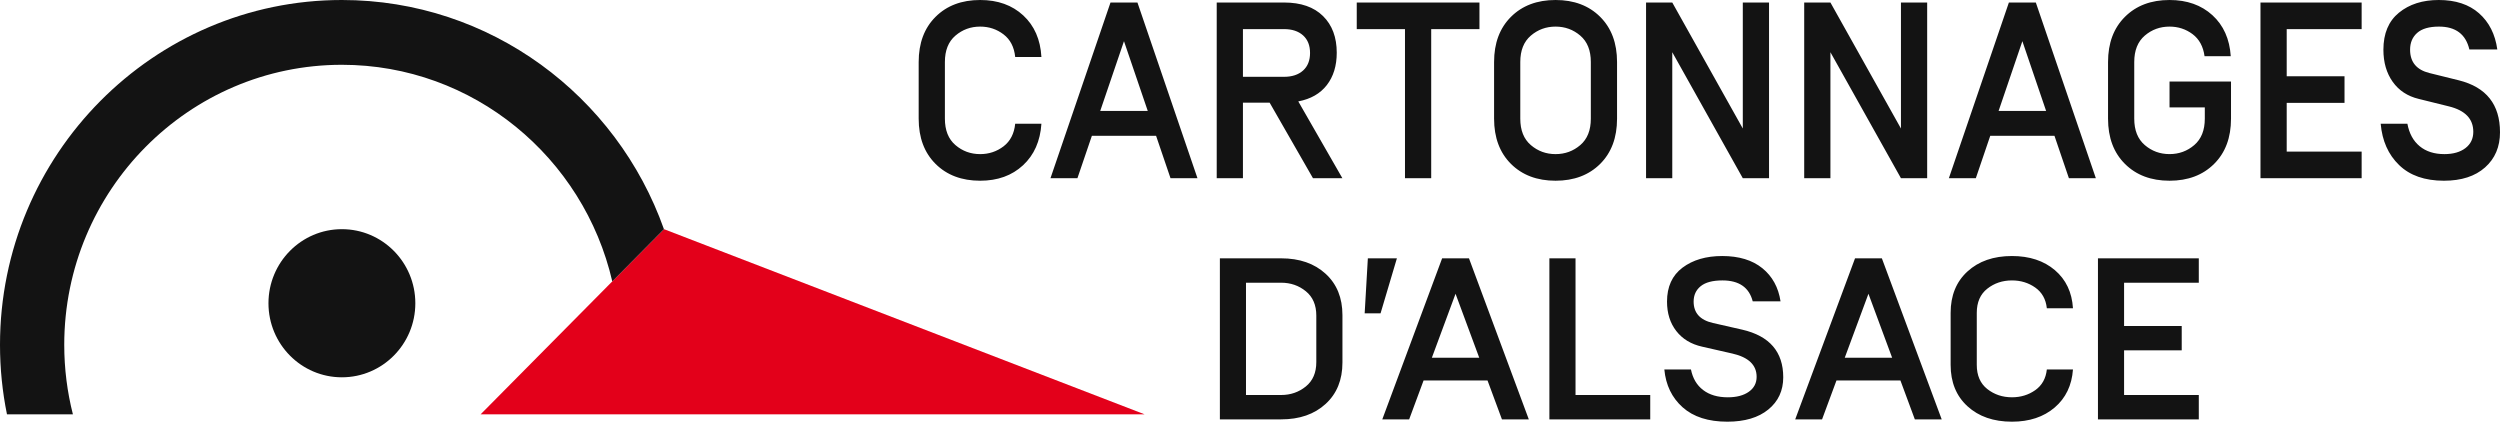 <svg width="166" height="28" viewBox="0 0 166 28" fill="none" xmlns="http://www.w3.org/2000/svg">
<path d="M146 18.772V17.153H139.304V27.846H146V26.228H141.039V23.263H144.866V21.645H141.039V18.772L146 18.772ZM135.14 25.907C134.692 26.223 134.176 26.38 133.593 26.38C132.966 26.38 132.42 26.197 131.955 25.831C131.49 25.464 131.258 24.929 131.258 24.227V20.773C131.258 20.072 131.49 19.536 131.955 19.17C132.42 18.803 132.966 18.62 133.593 18.62C134.176 18.62 134.692 18.777 135.14 19.093C135.588 19.409 135.846 19.867 135.91 20.468H137.645C137.579 19.409 137.18 18.566 136.446 17.939C135.71 17.313 134.759 17 133.592 17C132.37 17 131.388 17.342 130.641 18.024C129.895 18.706 129.522 19.623 129.522 20.773V24.227C129.522 25.378 129.895 26.294 130.641 26.976C131.387 27.658 132.37 28 133.592 28C134.748 28 135.694 27.687 136.429 27.06C137.163 26.434 137.569 25.591 137.645 24.532H135.91C135.846 25.133 135.588 25.591 135.14 25.907ZM124.065 19.506L125.637 23.752H122.492L124.065 19.506ZM128.929 27.846L124.956 17.153H123.174L119.202 27.846H120.985L121.941 25.265H126.189L127.145 27.846H128.929ZM117.418 27.19C118.078 26.65 118.407 25.937 118.407 25.051C118.407 23.361 117.498 22.307 115.683 21.889L113.738 21.446C112.885 21.252 112.457 20.779 112.457 20.025C112.457 19.597 112.614 19.256 112.928 19.001C113.241 18.748 113.722 18.62 114.37 18.62C115.473 18.62 116.142 19.084 116.381 20.01H118.228C118.088 19.084 117.685 18.35 117.021 17.81C116.356 17.271 115.467 17 114.354 17C113.284 17 112.406 17.258 111.719 17.772C111.034 18.286 110.69 19.038 110.69 20.025C110.69 20.8 110.895 21.452 111.306 21.981C111.718 22.51 112.289 22.857 113.024 23.019L115.035 23.477C116.105 23.723 116.64 24.237 116.64 25.021C116.64 25.438 116.467 25.77 116.121 26.014C115.775 26.258 115.31 26.381 114.727 26.381C114.056 26.381 113.511 26.221 113.089 25.899C112.667 25.579 112.398 25.123 112.279 24.532H110.512C110.609 25.571 111.015 26.409 111.727 27.045C112.441 27.682 113.43 28 114.695 28C115.851 28 116.759 27.73 117.418 27.19ZM109.576 27.846V26.228H104.615V17.153H102.879V27.846L109.576 27.846ZM96.648 19.506L98.221 23.752H95.076L96.648 19.506ZM101.513 27.846L97.54 17.153H95.757L91.784 27.846H93.568L94.525 25.265H98.772L99.729 27.846H101.513ZM92.754 17.153H90.825L90.614 20.804H91.669L92.754 17.153ZM82.734 18.772H85.069C85.696 18.772 86.242 18.961 86.706 19.338C87.171 19.715 87.403 20.254 87.403 20.957V24.043C87.403 24.746 87.171 25.286 86.706 25.662C86.242 26.039 85.696 26.228 85.069 26.228H82.734V18.772ZM88.019 26.823C88.765 26.141 89.138 25.225 89.138 24.073V20.926C89.138 19.775 88.765 18.859 88.019 18.177C87.273 17.495 86.29 17.153 85.069 17.153H81V27.846H85.069C86.29 27.846 87.273 27.506 88.019 26.823Z" fill="#131313"/>
<path d="M165.009 11.116C165.669 10.528 166 9.75 166 8.782C166 6.938 165.09 5.789 163.267 5.333L161.316 4.85C160.459 4.639 160.03 4.122 160.03 3.3C160.03 2.833 160.187 2.461 160.502 2.183C160.817 1.905 161.299 1.766 161.949 1.766C163.055 1.766 163.729 2.273 163.966 3.283H165.821C165.681 2.273 165.275 1.472 164.609 0.883C163.942 0.294 163.05 0 161.934 0C160.86 0 159.979 0.281 159.291 0.842C158.602 1.403 158.258 2.222 158.258 3.3C158.258 4.144 158.464 4.855 158.876 5.433C159.288 6.011 159.863 6.389 160.599 6.566L162.617 7.066C163.69 7.333 164.227 7.894 164.227 8.75C164.227 9.206 164.054 9.566 163.707 9.833C163.359 10.099 162.893 10.233 162.308 10.233C161.634 10.233 161.088 10.057 160.665 9.708C160.241 9.358 159.971 8.861 159.851 8.216H158.078C158.176 9.35 158.582 10.264 159.299 10.958C160.014 11.653 161.007 12 162.275 12C163.435 12 164.346 11.706 165.009 11.116ZM156.813 1.933V0.167H150.096V11.833H156.813V10.066H151.837V6.832H155.676V5.066H151.837V1.933L156.813 1.933ZM141.097 1.117C140.348 1.861 139.974 2.86 139.974 4.116V7.882C139.974 9.139 140.348 10.139 141.097 10.883C141.845 11.627 142.831 12 144.057 12C145.282 12 146.269 11.627 147.016 10.883C147.766 10.139 148.139 9.139 148.139 7.882V5.416H144.057V7.133H146.399V7.882C146.399 8.649 146.165 9.232 145.7 9.632C145.233 10.033 144.685 10.232 144.056 10.232C143.428 10.232 142.88 10.033 142.413 9.632C141.947 9.233 141.714 8.649 141.714 7.882V4.116C141.714 3.349 141.947 2.766 142.413 2.365C142.88 1.966 143.428 1.766 144.056 1.766C144.63 1.766 145.141 1.933 145.586 2.266C146.029 2.599 146.295 3.089 146.382 3.732H148.122C148.047 2.589 147.64 1.68 146.903 1.008C146.165 0.336 145.216 0 144.056 0C142.831 0 141.845 0.372 141.097 1.117ZM134.285 2.734L135.862 7.366H132.707L134.285 2.734ZM139.164 11.833L135.179 0.167H133.39L129.405 11.833H131.195L132.153 9.016H136.416L137.375 11.833H139.164ZM126.223 0.167V8.533L121.54 0.167H119.799V11.833H121.54V3.467L126.223 11.833H127.964V0.167H126.223ZM115.722 0.167V8.533L111.039 0.167H109.298V11.833H111.039V3.467L115.722 11.833H117.464V0.167H115.722ZM100.329 10.884C101.077 11.627 102.064 12 103.289 12C104.514 12 105.501 11.627 106.25 10.884C106.998 10.139 107.372 9.139 107.372 7.883V4.116C107.372 2.861 106.998 1.862 106.25 1.117C105.501 0.372 104.514 0 103.289 0C102.064 0 101.077 0.372 100.329 1.117C99.582 1.862 99.207 2.861 99.207 4.116V7.883C99.208 9.139 99.582 10.139 100.329 10.884ZM104.932 9.633C104.466 10.033 103.918 10.233 103.289 10.233C102.661 10.233 102.113 10.033 101.647 9.633C101.18 9.233 100.947 8.649 100.947 7.882V4.116C100.947 3.349 101.18 2.766 101.647 2.366C102.113 1.967 102.661 1.766 103.289 1.766C103.918 1.766 104.466 1.967 104.932 2.366C105.399 2.766 105.631 3.349 105.631 4.116V7.882C105.631 8.649 105.399 9.233 104.932 9.633ZM98.236 0.167H90.088V1.933H93.291V11.833H95.032V1.933H98.236V0.167ZM85.263 5.1H82.531V1.933H85.263C85.794 1.933 86.215 2.072 86.524 2.35C86.832 2.627 86.987 3.017 86.987 3.516C86.987 4.017 86.832 4.405 86.524 4.683C86.215 4.96 85.794 5.1 85.263 5.1ZM87.182 11.833H89.134L86.206 6.733C87.03 6.577 87.662 6.216 88.101 5.65C88.54 5.083 88.76 4.366 88.76 3.499C88.76 2.477 88.457 1.666 87.849 1.066C87.242 0.467 86.379 0.167 85.263 0.167H80.79V11.833H82.531V6.816H84.304L87.182 11.833ZM74.632 2.734L76.211 7.366H73.055L74.632 2.734ZM79.512 11.833L75.526 0.167H73.737L69.752 11.833H71.541L72.501 9.016H76.763L77.722 11.833H79.512ZM66.636 9.717C66.186 10.06 65.668 10.233 65.083 10.233C64.453 10.233 63.906 10.033 63.44 9.633C62.973 9.233 62.741 8.649 62.741 7.882V4.116C62.741 3.349 62.973 2.766 63.44 2.366C63.906 1.967 64.453 1.766 65.083 1.766C65.668 1.766 66.186 1.939 66.636 2.283C67.086 2.627 67.343 3.128 67.409 3.784H69.15C69.084 2.627 68.683 1.708 67.945 1.025C67.208 0.342 66.254 0 65.083 0C63.858 0 62.87 0.372 62.122 1.117C61.374 1.861 61 2.86 61 4.116V7.882C61 9.139 61.374 10.139 62.122 10.883C62.87 11.627 63.858 12 65.083 12C66.243 12 67.192 11.658 67.929 10.974C68.666 10.291 69.073 9.372 69.15 8.216H67.409C67.343 8.872 67.086 9.372 66.636 9.717Z" fill="#131313"/>
<path d="M31.913 27.511H76L44.09 15.217L31.913 27.511Z" fill="#E3001A"/>
<path d="M22.701 25.053C25.395 25.053 27.578 22.852 27.578 20.136C27.578 17.42 25.395 15.217 22.701 15.217C20.009 15.217 17.826 17.42 17.826 20.136C17.826 22.852 20.009 25.053 22.701 25.053Z" fill="#131313"/>
<path d="M40.656 18.686L44.087 15.22C40.951 6.36 32.551 0 22.701 0C10.184 0 0 10.271 0 22.895C0 24.475 0.159 26.02 0.463 27.512H4.841C4.466 26.036 4.266 24.489 4.266 22.895C4.266 12.643 12.536 4.302 22.701 4.302C31.431 4.303 38.757 10.455 40.656 18.686Z" fill="#131313"/>
</svg>
